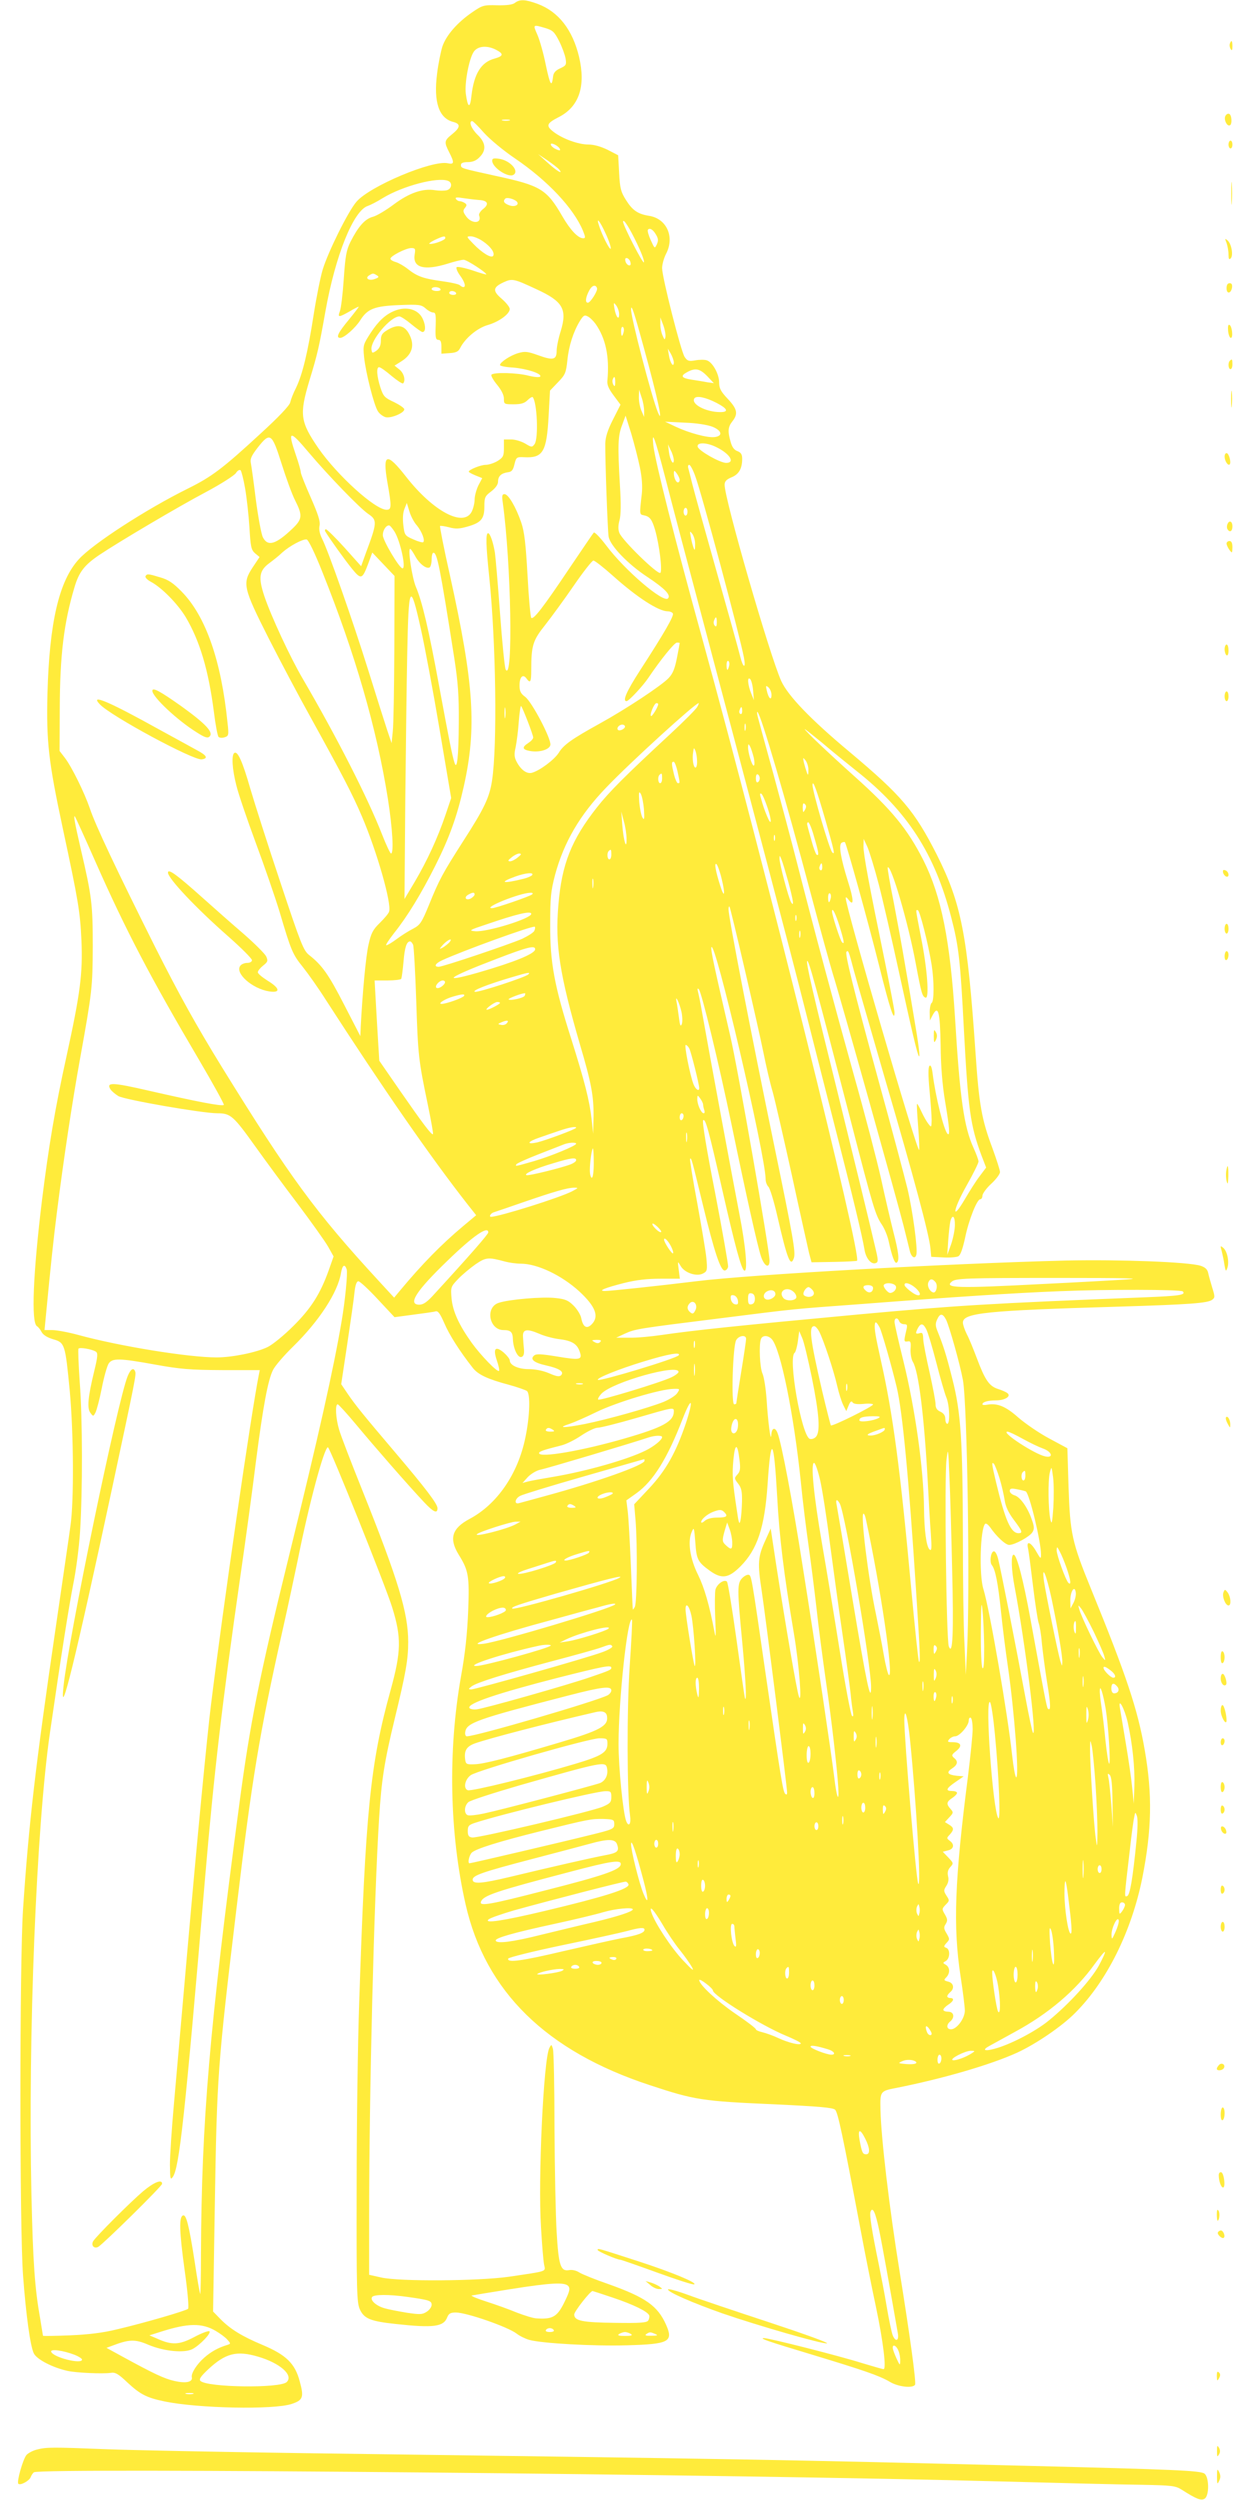 <?xml version="1.0" standalone="no"?>
<!DOCTYPE svg PUBLIC "-//W3C//DTD SVG 20010904//EN"
 "http://www.w3.org/TR/2001/REC-SVG-20010904/DTD/svg10.dtd">
<svg version="1.0" xmlns="http://www.w3.org/2000/svg"
 width="640pt" height="1280pt" viewBox="0 0 640 1280"
 preserveAspectRatio="xMidYMid meet">
<g transform="translate(0,1280) scale(0.1,-0.1)"
fill="#ffeb3b" stroke="none">
<path d="M2636 12785 c-12 -9 -41 -13 -91 -12 -69 2 -75 0 -129 -37 -75 -52
-131 -116 -151 -174 -8 -26 -21 -88 -27 -138 -19 -147 9 -231 85 -249 36 -10
34 -28 -8 -62 -41 -33 -42 -40 -15 -93 27 -53 26 -63 -7 -56 -79 18 -401 -118
-468 -197 -42 -48 -146 -258 -173 -348 -11 -36 -32 -140 -46 -230 -30 -193
-57 -305 -90 -374 -14 -27 -27 -61 -30 -75 -3 -16 -60 -76 -152 -160 -195
-180 -250 -221 -373 -282 -212 -105 -487 -283 -558 -362 -101 -111 -150 -323
-160 -686 -6 -248 5 -347 78 -689 81 -378 89 -428 96 -576 7 -171 -6 -270 -76
-591 -60 -272 -92 -466 -126 -739 -46 -378 -56 -626 -26 -645 7 -4 18 -18 24
-30 8 -15 29 -28 59 -37 60 -17 62 -25 85 -263 20 -216 22 -565 4 -690 -6 -47
-41 -283 -76 -525 -103 -703 -138 -1003 -167 -1440 -18 -269 -18 -1639 0
-1875 15 -203 37 -362 55 -399 15 -31 96 -73 173 -90 45 -10 182 -16 221 -10
23 4 39 -5 86 -50 65 -60 97 -77 188 -96 171 -36 562 -44 653 -13 57 19 63 34
41 114 -24 93 -70 137 -191 188 -105 44 -165 81 -216 133 l-37 38 9 555 c11
653 14 703 111 1510 79 663 117 892 234 1415 30 132 65 299 80 370 56 281 135
575 154 575 10 0 297 -715 329 -820 48 -154 46 -227 -8 -423 -105 -379 -129
-624 -161 -1602 -7 -198 -13 -623 -13 -945 -1 -532 1 -588 16 -623 22 -49 55
-62 186 -76 192 -21 244 -14 262 35 8 19 17 24 44 24 55 0 267 -74 311 -108
15 -12 44 -26 64 -32 63 -18 329 -33 501 -28 216 6 239 18 200 106 -43 96
-104 139 -291 206 -70 24 -139 52 -153 61 -15 10 -37 15 -52 12 -44 -8 -54 24
-64 195 -5 84 -10 324 -11 533 0 209 -4 391 -8 405 -7 24 -8 24 -18 5 -30 -55
-59 -674 -43 -920 5 -87 12 -173 16 -191 7 -36 21 -31 -181 -61 -155 -22 -558
-25 -652 -4 l-63 14 0 301 c0 623 25 1625 51 2036 12 194 26 287 80 510 57
234 69 304 69 393 0 150 -51 317 -235 777 -57 142 -111 282 -119 311 -17 57
-21 129 -7 129 4 0 48 -48 97 -107 89 -107 262 -306 346 -395 47 -50 68 -60
68 -30 0 22 -60 101 -217 286 -163 192 -202 240 -243 300 l-33 49 31 206 c17
113 34 232 37 264 4 38 11 57 20 57 7 0 52 -41 99 -92 l86 -92 97 13 c54 7
105 14 114 17 12 3 23 -13 44 -61 25 -59 79 -144 146 -229 27 -34 75 -57 184
-86 44 -12 86 -27 93 -32 18 -15 15 -128 -8 -238 -38 -187 -145 -342 -286
-417 -90 -48 -106 -100 -56 -182 51 -82 56 -109 49 -291 -5 -116 -15 -215 -37
-335 -67 -380 -59 -800 24 -1166 101 -445 413 -751 943 -925 230 -76 267 -82
636 -98 232 -11 302 -17 313 -28 14 -14 38 -126 129 -608 25 -135 62 -318 81
-407 36 -172 53 -313 38 -313 -6 0 -53 14 -107 30 -116 37 -483 130 -506 129
-25 -1 18 -16 244 -84 264 -80 347 -108 401 -140 43 -26 117 -34 129 -15 7 11
-27 258 -79 580 -53 327 -95 685 -98 828 -2 95 -2 96 82 112 236 47 481 118
617 180 96 44 230 135 298 204 162 162 289 418 344 693 48 244 52 424 12 653
-36 209 -95 384 -275 825 -98 240 -107 284 -115 520 l-6 200 -93 50 c-51 27
-122 76 -158 107 -65 58 -108 75 -159 66 -14 -3 -25 -2 -25 2 0 12 28 20 69
20 46 0 80 21 59 37 -7 6 -30 16 -50 22 -44 15 -65 46 -107 158 -17 45 -39
100 -51 122 -11 22 -20 49 -20 59 0 50 116 62 798 82 366 11 455 18 478 35 15
11 15 16 1 61 -8 27 -18 61 -21 76 -4 19 -15 29 -38 37 -62 20 -415 33 -693
27 -595 -15 -1608 -71 -1890 -106 -197 -24 -440 -50 -469 -50 -36 1 1 16 99
41 64 16 119 22 188 22 l98 0 -6 46 c-6 46 -6 46 10 19 20 -35 82 -56 115 -38
21 11 22 17 17 75 -3 35 -25 163 -47 285 -23 122 -39 224 -37 227 7 6 8 2 66
-237 58 -239 90 -335 111 -335 8 0 16 9 18 20 1 11 -29 182 -67 380 -42 213
-67 363 -61 369 12 12 28 -48 99 -360 64 -282 96 -400 111 -409 20 -13 9 121
-25 293 -31 160 -154 822 -191 1032 -8 47 -18 94 -21 105 -3 13 -2 17 5 10 14
-14 102 -377 167 -690 78 -377 133 -622 151 -677 17 -52 44 -66 44 -22 0 55
-163 989 -202 1154 -81 350 -99 433 -96 449 14 63 278 -1066 278 -1187 0 -13
6 -30 14 -38 8 -7 29 -76 46 -151 51 -221 68 -265 85 -213 9 29 -4 106 -100
570 -119 576 -235 1175 -235 1214 0 11 2 17 5 14 6 -6 145 -605 175 -753 12
-60 32 -148 46 -195 13 -47 57 -240 99 -430 41 -190 81 -367 87 -394 l13 -49
115 2 c63 1 116 4 118 6 25 25 -468 2007 -791 3180 -143 517 -243 915 -252
995 -9 85 8 39 61 -165 25 -99 120 -459 211 -800 252 -951 424 -1602 502
-1911 39 -155 109 -429 155 -610 91 -355 141 -564 152 -631 7 -46 35 -79 58
-70 13 5 13 14 0 69 -40 172 -115 478 -195 803 -125 502 -165 675 -156 675 9
0 36 -97 222 -815 116 -450 127 -486 160 -535 13 -19 29 -57 35 -85 17 -78 31
-116 41 -110 15 10 11 50 -17 158 -14 56 -43 179 -63 272 -21 94 -83 332 -139
530 -103 370 -202 738 -292 1090 -28 110 -83 315 -121 455 -39 140 -74 270
-79 289 -5 19 -5 30 -1 25 19 -20 139 -428 275 -940 47 -177 97 -357 110 -400
37 -116 333 -1173 362 -1289 14 -55 28 -113 32 -129 8 -34 28 -45 34 -19 7 31
-19 224 -46 338 -15 61 -80 306 -146 545 -132 482 -175 658 -166 667 9 9 11 6
38 -97 14 -52 87 -304 161 -560 145 -495 225 -793 231 -863 l4 -42 61 -3 c34
-2 69 1 78 6 11 6 22 39 34 93 18 90 61 199 78 199 6 0 11 8 11 18 0 10 20 38
45 61 25 23 45 50 45 60 0 10 -18 65 -39 123 -54 144 -68 218 -86 483 -42 612
-73 769 -199 1020 -114 224 -179 301 -446 525 -199 166 -315 287 -350 363 -59
131 -290 930 -290 1005 0 17 9 27 35 38 38 15 55 45 55 95 0 22 -6 32 -24 39
-17 6 -28 21 -35 47 -16 55 -14 77 9 106 30 38 25 63 -24 115 -36 38 -44 54
-44 84 0 43 -34 104 -63 113 -11 4 -37 4 -59 0 -34 -6 -41 -3 -55 18 -19 30
-115 407 -115 454 0 19 9 52 21 75 44 86 2 179 -88 193 -57 9 -85 28 -118 81
-26 41 -31 59 -35 138 l-5 91 -54 28 c-35 17 -70 27 -98 27 -52 0 -132 29
-179 65 -40 31 -36 43 26 75 105 53 140 158 105 308 -33 139 -105 232 -212
272 -63 23 -91 25 -117 5z m154 -128 c40 -12 48 -19 73 -68 15 -30 30 -71 33
-90 5 -31 2 -35 -28 -49 -23 -10 -34 -23 -36 -40 -7 -60 -15 -48 -37 55 -12
61 -32 131 -44 158 -23 52 -23 52 39 34z m-250 -112 c40 -21 38 -32 -8 -45
-68 -18 -105 -77 -118 -189 -7 -69 -19 -65 -29 9 -7 54 16 177 40 214 20 31
69 35 115 11z m68 -362 c-10 -2 -26 -2 -35 0 -10 3 -2 5 17 5 19 0 27 -2 18
-5z m-130 -63 c31 -34 98 -90 160 -132 166 -113 299 -254 347 -370 13 -32 13
-38 1 -38 -26 0 -66 42 -107 113 -80 138 -111 157 -339 206 -181 40 -180 39
-180 57 0 9 11 14 35 14 25 0 44 8 60 25 36 35 33 74 -10 115 -32 31 -47 70
-27 70 4 0 31 -27 60 -60z m387 -80 c8 -13 -1 -13 -26 0 -10 6 -19 15 -19 21
0 11 35 -5 45 -21z m-3 -107 c25 -30 -11 -9 -57 33 l-50 45 48 -32 c26 -18 53
-39 59 -46z m-568 -59 c24 -9 19 -41 -6 -48 -13 -3 -40 -3 -60 0 -63 11 -133
-14 -211 -72 -40 -30 -88 -59 -108 -64 -41 -11 -75 -50 -115 -129 -21 -43 -26
-73 -34 -190 -5 -76 -14 -150 -20 -165 -12 -32 -6 -32 49 -1 23 14 45 25 48
25 2 0 -21 -30 -51 -67 -55 -66 -68 -93 -44 -93 20 0 78 51 103 91 37 58 72
72 200 77 101 4 112 2 134 -17 13 -12 30 -21 38 -21 14 0 16 -9 13 -87 -1 -42
2 -53 14 -53 12 0 16 -10 16 -36 l0 -35 42 3 c33 2 45 8 54 26 25 50 88 103
142 118 58 17 112 57 112 82 0 9 -18 32 -41 52 -48 41 -46 59 10 85 44 20 52
18 168 -36 135 -62 158 -102 124 -214 -12 -37 -21 -83 -21 -101 0 -46 -17 -51
-94 -23 -56 20 -68 21 -103 11 -41 -12 -93 -47 -93 -61 0 -5 30 -11 68 -13 70
-6 147 -31 138 -46 -3 -5 -29 -3 -58 4 -59 16 -184 19 -192 5 -3 -5 10 -28 29
-51 22 -27 35 -52 35 -71 0 -28 1 -29 50 -29 37 0 55 5 71 21 11 11 23 18 26
16 23 -24 31 -212 10 -241 -13 -17 -15 -17 -48 3 -19 11 -51 21 -71 21 l-38 0
0 -45 c0 -40 -4 -47 -32 -65 -18 -11 -46 -20 -61 -20 -26 0 -87 -25 -87 -35 0
-3 15 -11 34 -19 l35 -14 -20 -38 c-10 -21 -19 -53 -19 -72 0 -18 -7 -46 -15
-62 -42 -81 -197 2 -335 178 -100 128 -122 122 -97 -25 23 -129 22 -143 -4
-143 -58 0 -251 175 -348 314 -94 137 -99 173 -47 347 42 137 50 174 82 354
51 287 144 518 218 541 12 4 46 21 76 40 102 62 280 109 334 88z m158 -98 c44
-2 54 -20 23 -45 -15 -11 -25 -27 -22 -34 17 -44 -41 -45 -69 -1 -14 20 -14
27 -3 40 10 13 10 17 -2 25 -8 5 -19 9 -26 9 -6 0 -15 5 -19 12 -5 8 6 9 42 3
27 -4 61 -8 76 -9z m193 -7 c17 -17 -9 -31 -38 -20 -27 10 -33 21 -20 34 8 8
43 -1 58 -14z m456 -165 c17 -36 28 -71 26 -77 -4 -11 -46 71 -61 121 -15 45
6 20 35 -44z m161 -52 c22 -46 38 -88 35 -95 -4 -12 -107 189 -107 208 1 19
33 -31 72 -113z m97 46 c12 -20 12 -31 4 -49 -11 -23 -11 -23 -31 21 -11 24
-18 48 -15 53 8 13 27 2 42 -25z m-1079 -17 c0 -10 -55 -31 -79 -30 -9 0 2 9
24 20 45 21 55 23 55 10z m192 -16 c40 -27 63 -59 53 -75 -9 -14 -57 15 -102
62 -36 37 -36 38 -12 38 13 0 41 -11 61 -25z m-349 -68 c-11 -68 49 -84 169
-47 34 11 71 20 82 20 16 0 116 -65 116 -75 0 -2 -32 7 -72 21 -40 13 -76 20
-80 16 -4 -4 3 -23 17 -42 25 -34 32 -60 17 -60 -4 0 -12 4 -18 10 -5 5 -45
14 -89 20 -95 13 -128 24 -176 62 -20 16 -48 32 -62 36 -15 4 -27 11 -28 17
-2 13 79 55 107 55 20 0 22 -4 17 -33z m1105 -41 c3 -12 -1 -17 -10 -14 -7 3
-15 13 -16 22 -3 12 1 17 10 14 7 -3 15 -13 16 -22z m-1298 -66 c12 -7 10 -11
-10 -18 -30 -12 -54 3 -30 18 19 12 21 12 40 0z m1127 -66 c4 -13 -34 -74 -47
-74 -15 0 -12 27 6 61 14 28 34 35 41 13z m-802 -4 c4 -6 -5 -10 -19 -10 -14
0 -26 5 -26 10 0 6 9 10 19 10 11 0 23 -4 26 -10z m80 -20 c3 -5 -3 -10 -14
-10 -12 0 -21 5 -21 10 0 6 6 10 14 10 8 0 18 -4 21 -10z m835 -109 c0 -34
-16 -15 -24 29 -5 32 -5 34 9 16 8 -11 15 -31 15 -45z m125 -166 c72 -261 104
-410 73 -335 -31 76 -139 488 -137 527 1 29 16 -16 64 -192z m-246 117 c52
-74 72 -167 61 -289 -3 -23 6 -43 32 -78 l35 -47 -39 -77 c-27 -53 -38 -89
-39 -121 -1 -87 12 -445 17 -477 7 -46 99 -142 200 -208 87 -58 121 -92 104
-109 -24 -24 -220 143 -316 271 -31 41 -60 71 -64 66 -4 -4 -60 -87 -125 -183
-134 -200 -184 -265 -195 -253 -4 4 -13 102 -19 217 -9 160 -16 223 -32 270
-27 79 -66 146 -86 146 -12 0 -14 -8 -9 -42 43 -311 54 -926 15 -856 -5 9 -18
139 -29 290 -11 150 -23 289 -26 308 -9 55 -25 100 -35 100 -13 0 -11 -63 6
-225 34 -330 42 -862 14 -1043 -13 -85 -40 -142 -147 -308 -106 -166 -123
-197 -176 -328 -37 -90 -45 -102 -81 -121 -22 -11 -60 -35 -84 -53 -24 -18
-48 -32 -53 -32 -6 0 13 28 40 63 68 85 138 200 210 343 73 145 112 254 146
405 68 303 53 525 -70 1082 -31 137 -53 251 -51 254 3 2 24 -1 47 -7 33 -9 52
-8 94 4 70 20 86 40 86 103 0 46 3 53 35 77 22 17 35 35 35 50 0 28 16 43 50
48 20 2 27 11 34 41 9 36 11 38 50 36 96 -5 115 27 125 212 l7 129 41 43 c37
38 41 48 48 112 7 74 31 148 65 203 17 27 23 31 39 22 11 -5 29 -23 40 -38z
m358 -67 c-3 -17 -5 -16 -15 8 -7 16 -12 43 -11 60 l0 32 15 -40 c8 -22 13
-49 11 -60z m-214 25 c-7 -28 -13 -25 -13 6 0 14 4 23 9 20 5 -3 7 -15 4 -26z
m257 -154 c0 -32 -19 -5 -25 34 l-6 35 15 -25 c8 -14 15 -34 16 -44z m171 -72
l34 -36 -35 5 c-19 4 -54 9 -78 13 -53 8 -60 19 -25 38 43 24 66 19 104 -20z
m-471 -31 c0 -21 -3 -24 -9 -14 -5 8 -7 20 -4 28 8 21 13 15 13 -14z m148
-148 l0 -30 -13 30 c-8 17 -14 48 -14 70 l1 40 13 -40 c8 -22 13 -53 13 -70z
m371 42 c56 -29 64 -47 19 -47 -74 0 -151 41 -133 70 10 16 58 6 114 -23z
m-393 -329 c11 -53 14 -100 10 -137 -12 -104 -12 -105 9 -109 32 -6 43 -21 59
-75 22 -77 38 -209 27 -220 -12 -12 -196 167 -210 205 -7 18 -6 39 1 65 7 25
8 84 2 178 -12 208 -10 254 11 308 l18 49 29 -92 c15 -51 35 -128 44 -172z
m372 207 c49 -20 54 -48 10 -53 -37 -4 -130 21 -198 53 l-55 26 100 -5 c62 -2
116 -11 143 -21z m-2067 -132 c99 -117 261 -285 304 -314 47 -32 47 -43 -12
-201 l-24 -67 -85 95 c-47 52 -90 94 -95 94 -6 0 -7 -6 -3 -12 18 -31 101
-147 137 -191 46 -56 52 -54 83 29 l20 55 57 -60 57 -60 -1 -368 c-1 -202 -4
-395 -8 -428 l-6 -60 -22 65 c-12 36 -56 175 -98 310 -80 256 -204 609 -236
672 -12 24 -17 47 -13 66 5 22 -7 58 -45 145 -28 63 -51 121 -51 129 0 8 -11
48 -25 88 -44 129 -33 131 66 13z m-140 -55 c23 -73 54 -159 70 -190 39 -77
37 -96 -13 -144 -86 -82 -127 -94 -152 -45 -8 15 -24 102 -36 192 -11 90 -23
176 -26 190 -4 20 5 38 36 78 63 80 72 74 121 -81z m2228 82 c69 -34 96 -80
49 -80 -32 0 -142 63 -146 83 -5 24 48 22 97 -3z m-219 -64 c0 -35 -20 -2 -25
40 l-5 39 14 -30 c9 -16 15 -39 16 -49z m109 -82 c32 -83 230 -823 250 -931
11 -58 -4 -55 -19 5 -6 26 -60 220 -120 432 -60 212 -116 414 -125 450 -9 36
-18 73 -21 83 -3 9 -1 17 5 17 5 0 19 -25 30 -56z m-2304 -65 c8 -46 18 -135
22 -198 6 -102 9 -116 29 -134 l23 -19 -36 -54 c-53 -81 -48 -104 83 -363 60
-118 157 -301 215 -405 160 -290 213 -391 262 -506 76 -177 154 -449 139 -488
-3 -10 -25 -35 -48 -58 -35 -34 -44 -52 -57 -110 -14 -59 -31 -248 -40 -419
l-2 -50 -83 161 c-80 156 -113 202 -179 254 -29 23 -42 55 -147 371 -64 191
-133 408 -155 483 -39 136 -64 192 -81 181 -16 -10 -11 -84 10 -166 10 -42 55
-174 99 -293 44 -118 99 -278 122 -353 60 -203 67 -219 121 -286 27 -34 80
-109 116 -166 293 -454 536 -805 728 -1050 l42 -53 -67 -56 c-111 -93 -211
-195 -324 -331 l-29 -35 -80 87 c-324 352 -453 529 -801 1092 -133 216 -220
373 -342 615 -198 396 -307 626 -335 711 -27 79 -92 212 -128 259 l-27 35 1
220 c1 271 21 436 75 617 23 79 51 115 128 167 100 67 404 247 546 322 75 40
144 84 153 97 8 13 19 19 24 14 4 -4 15 -46 23 -93z m2225 44 c0 -7 -4 -13 -9
-13 -10 0 -21 25 -21 48 1 15 3 14 15 -2 8 -11 15 -26 15 -33z m-1345 -234
c25 -31 42 -75 32 -85 -3 -3 -26 3 -50 14 -44 19 -46 22 -52 74 -4 33 -2 64 6
83 l12 30 13 -43 c7 -24 24 -57 39 -73z m1385 71 c0 -11 -4 -20 -10 -20 -5 0
-10 9 -10 20 0 11 5 20 10 20 6 0 10 -9 10 -20z m-1500 -102 c30 -49 60 -188
41 -188 -16 0 -101 143 -101 170 0 25 16 50 32 50 5 0 17 -15 28 -32z m1539
-67 c0 -28 -2 -32 -8 -16 -4 11 -11 36 -14 55 -6 32 -6 34 8 16 8 -11 15 -36
14 -55z m-1908 -141 c167 -417 278 -800 335 -1160 24 -154 31 -280 16 -280 -4
0 -25 44 -46 98 -73 187 -231 497 -406 797 -64 109 -163 322 -197 424 -31 94
-26 129 25 167 20 15 51 39 67 55 38 34 105 70 125 67 9 -2 41 -67 81 -168z
m474 84 c21 -40 58 -69 75 -59 5 3 10 22 10 41 0 19 4 34 9 34 19 0 33 -69
107 -540 19 -124 24 -190 23 -330 -1 -176 -9 -247 -22 -205 -12 37 -28 119
-78 389 -54 295 -88 438 -120 512 -19 46 -42 194 -29 194 3 0 14 -16 25 -36z
m1013 -102 c124 -111 234 -182 281 -182 11 0 23 -5 26 -11 7 -11 -42 -97 -169
-293 -69 -107 -90 -156 -68 -156 11 0 84 78 112 120 62 92 133 180 146 180 8
0 14 -1 14 -2 0 -2 -6 -36 -14 -76 -11 -56 -21 -81 -43 -104 -36 -38 -217
-158 -353 -233 -143 -79 -185 -109 -209 -149 -23 -36 -99 -93 -139 -103 -26
-6 -56 16 -78 59 -11 21 -12 38 -4 72 5 25 13 83 16 130 4 48 9 84 12 81 8 -8
62 -148 62 -161 0 -7 -11 -19 -25 -28 -34 -22 -31 -34 8 -41 48 -9 101 7 105
31 5 31 -95 221 -129 246 -23 17 -29 29 -29 59 0 43 17 60 35 36 20 -28 25
-20 25 41 0 128 8 153 72 233 32 41 98 131 146 201 48 70 93 127 100 128 7 0
52 -35 100 -78z m-983 -273 c19 -85 62 -314 95 -510 l60 -355 -29 -86 c-40
-118 -94 -235 -157 -342 l-53 -89 4 499 c3 274 7 614 10 754 7 361 15 376 70
129z m1515 34 c0 -19 -3 -24 -10 -17 -6 6 -8 18 -4 27 9 24 14 21 14 -10z m63
-223 c-7 -28 -13 -25 -13 6 0 14 4 23 9 20 5 -3 7 -15 4 -26z m123 -127 l4
-48 -14 35 c-18 44 -21 89 -5 73 6 -6 13 -33 15 -60z m94 -21 c0 -32 -15 -18
-24 22 -6 26 -5 28 8 17 9 -8 16 -25 16 -39z m-580 -47 c0 -14 -32 -66 -37
-61 -8 7 17 66 28 66 5 0 9 -2 9 -5z m200 -14 c-5 -11 -67 -73 -137 -138 -232
-215 -314 -297 -376 -376 -131 -166 -181 -291 -198 -500 -18 -205 7 -359 111
-717 57 -192 70 -262 69 -365 l-2 -90 -8 75 c-11 97 -36 194 -104 410 -87 273
-109 393 -108 585 0 140 3 172 25 256 45 166 126 306 262 447 122 128 456 432
473 432 2 0 -1 -9 -7 -19z m-983 -53 c-2 -13 -4 -3 -4 22 0 25 2 35 4 23 2
-13 2 -33 0 -45z m1213 31 c0 -11 -4 -18 -10 -14 -5 3 -7 12 -3 20 7 21 13 19
13 -6z m17 -96 c-3 -10 -5 -4 -5 12 0 17 2 24 5 18 2 -7 2 -21 0 -30z m-617
17 c0 -12 -28 -25 -36 -17 -9 9 6 27 22 27 8 0 14 -5 14 -10z m1185 -227 c260
-205 401 -424 485 -749 39 -149 47 -224 65 -573 22 -414 33 -492 89 -644 l25
-65 -33 -44 c-18 -23 -52 -77 -76 -118 -70 -119 -62 -56 9 70 34 60 61 115 61
123 0 8 -12 40 -26 71 -48 106 -69 248 -94 661 -25 399 -70 627 -162 810 -81
160 -163 260 -353 430 -136 122 -255 235 -255 242 0 2 39 -29 88 -69 48 -41
128 -106 177 -145z m-526 69 c5 -23 5 -42 0 -42 -9 0 -29 65 -29 95 1 17 2 18
10 4 5 -9 13 -34 19 -57z m-290 -19 c1 -18 -3 -33 -8 -33 -11 0 -18 45 -12 80
3 23 4 24 12 5 4 -11 8 -35 8 -52z m570 -47 c0 -26 -2 -28 -8 -11 -4 11 -11
34 -15 50 -6 28 -5 29 9 11 8 -11 15 -34 14 -50z m-670 -6 c13 -61 13 -60 2
-60 -5 0 -14 20 -20 44 -13 54 -14 66 -2 66 5 0 14 -23 20 -50z m-79 -35 c0
-14 -4 -25 -10 -25 -11 0 -14 33 -3 43 11 11 13 8 13 -18z m500 0 c0 -8 -4
-17 -10 -20 -6 -4 -10 5 -10 20 0 15 4 24 10 20 6 -3 10 -12 10 -20z m335
-210 c46 -161 52 -186 36 -169 -15 16 -101 312 -101 345 1 31 22 -27 65 -176z
m-928 52 c3 -50 2 -58 -7 -44 -7 11 -14 47 -17 80 -3 50 -2 58 7 44 7 -11 14
-47 17 -80z m633 7 c23 -69 21 -100 -3 -42 -13 32 -19 47 -34 102 -3 11 -1 16
5 12 6 -3 20 -36 32 -72z m191 -11 c-9 -16 -10 -14 -11 12 0 21 3 26 11 18 8
-8 8 -16 0 -30z m-913 -148 c1 -64 -16 -9 -22 73 l-5 67 13 -50 c8 -27 14 -68
14 -90z m-2718 -120 c154 -348 280 -589 527 -1008 74 -126 132 -231 129 -234
-8 -9 -140 17 -381 72 -191 44 -223 45 -199 7 6 -9 24 -24 40 -34 34 -19 430
-88 507 -88 68 0 82 -13 195 -171 50 -70 147 -202 217 -294 69 -92 139 -190
155 -218 l28 -50 -25 -71 c-43 -120 -90 -195 -182 -286 -47 -47 -106 -95 -131
-107 -58 -28 -182 -53 -261 -53 -143 0 -496 57 -708 115 -51 14 -111 25 -133
25 l-40 0 6 63 c26 272 40 403 57 537 34 271 79 569 119 790 62 344 64 364 65
575 0 215 -5 256 -61 496 -32 139 -39 178 -30 168 2 -2 50 -107 106 -234z
m3678 131 c24 -81 27 -100 13 -92 -4 3 -16 34 -25 68 -10 35 -20 71 -22 81 -3
9 -1 17 4 17 5 0 19 -33 30 -74z m-201 -18 c-3 -7 -5 -2 -5 12 0 14 2 19 5 13
2 -7 2 -19 0 -25z m533 -229 c22 -85 66 -278 99 -429 69 -317 98 -440 106
-448 7 -7 -2 64 -26 203 -10 61 -30 180 -45 265 -14 85 -41 231 -59 325 -19
93 -32 171 -30 174 17 17 106 -287 144 -494 29 -154 33 -167 50 -173 20 -7 9
147 -24 312 -29 151 -27 136 -16 136 10 0 54 -174 71 -280 13 -83 13 -187 0
-195 -5 -3 -10 -25 -10 -48 l1 -42 15 29 c28 51 37 16 40 -156 1 -108 9 -205
23 -288 23 -137 26 -179 12 -165 -19 21 -61 189 -76 309 -4 32 -10 45 -16 39
-7 -7 -7 -49 0 -124 6 -63 11 -132 11 -154 -1 -38 -1 -39 -16 -20 -9 11 -25
39 -36 63 -11 24 -21 42 -23 40 -2 -2 1 -54 6 -117 5 -63 7 -116 5 -119 -11
-10 -376 1244 -376 1290 0 7 6 3 14 -8 29 -39 28 -2 -3 95 -37 119 -48 185
-32 196 7 4 14 5 17 3 8 -9 117 -401 175 -632 55 -221 79 -293 79 -240 0 11
-23 130 -50 264 -81 393 -110 549 -109 588 l1 37 19 -41 c10 -23 37 -110 59
-195z m-1370 156 c0 -14 -4 -25 -10 -25 -11 0 -14 33 -3 43 11 11 13 8 13 -18z
m-479 -15 c-13 -11 -31 -20 -40 -20 -12 1 -11 5 8 20 13 11 31 20 40 20 12 -1
11 -5 -8 -20z m1385 -125 c26 -97 31 -132 14 -104 -13 23 -60 199 -59 224 0
17 2 16 10 -5 6 -14 21 -65 35 -115z m-341 15 c20 -82 14 -104 -8 -33 -23 72
-31 117 -19 109 5 -3 18 -38 27 -76z m515 59 c0 -11 -4 -18 -10 -14 -5 3 -7
12 -3 20 7 21 13 19 13 -6z m-1485 -39 c-3 -5 -23 -14 -43 -19 -108 -27 -132
-21 -44 11 53 19 96 23 87 8z m312 -62 c-2 -13 -4 -5 -4 17 -1 22 1 32 4 23 2
-10 2 -28 0 -40z m-607 -38 c0 -5 -9 -14 -19 -20 -25 -13 -38 5 -14 19 23 13
33 14 33 1z m295 1 c-10 -10 -188 -71 -206 -71 -51 0 141 78 196 79 12 1 15
-3 10 -8z m1528 -21 c-7 -28 -13 -25 -13 6 0 14 4 23 9 20 5 -3 7 -15 4 -26z
m46 -144 c23 -75 26 -95 12 -80 -9 9 -51 138 -51 157 0 26 19 -12 39 -77z
m-1579 65 c0 -24 -226 -94 -287 -89 -35 3 -31 6 57 35 157 54 230 71 230 54z
m1357 -33 c-3 -7 -5 -2 -5 12 0 14 2 19 5 13 2 -7 2 -19 0 -25z m-1341 -53
c-3 -9 -32 -27 -63 -42 -70 -30 -405 -143 -427 -143 -26 0 -18 17 17 33 98 46
467 180 475 172 3 -2 2 -11 -2 -20z m1361 -32 c-3 -10 -5 -4 -5 12 0 17 2 24
5 18 2 -7 2 -21 0 -30z m-1797 -29 c-8 -8 -23 -20 -34 -26 -19 -10 -18 -8 3
16 26 27 53 37 31 10z m-185 -11 c4 -10 11 -137 16 -283 9 -285 12 -308 59
-534 17 -82 29 -150 27 -153 -7 -6 -52 54 -170 224 l-105 152 -6 98 c-3 54 -9
146 -12 206 l-6 107 65 0 c36 0 68 4 71 8 3 5 8 44 12 88 6 74 16 104 34 104
4 0 11 -8 15 -17z m625 -23 c0 -23 -106 -66 -293 -120 -197 -56 -155 -25 94
70 161 62 199 71 199 50z m-35 -129 c-16 -15 -254 -93 -273 -89 -20 5 65 38
183 73 90 27 103 29 90 16z m-427 -43 c-6 -16 -36 -34 -44 -25 -9 9 15 37 33
37 8 0 13 -5 11 -12z m408 -67 c-7 -11 -74 -26 -82 -18 -5 5 78 36 85 31 1 -1
0 -7 -3 -13z m-310 0 c-7 -11 -92 -41 -115 -41 -23 0 17 26 60 38 45 13 61 14
55 3z m1113 -81 c5 -23 6 -52 2 -63 -6 -16 -10 -8 -15 34 -4 29 -9 65 -12 79
-9 44 14 -2 25 -50z m-929 45 c0 -6 -56 -35 -67 -35 -14 1 39 40 53 40 8 0 14
-2 14 -5z m33 -106 c-6 -6 -19 -9 -29 -6 -17 3 -16 5 6 14 28 12 39 8 23 -8z
m936 -127 c9 -16 51 -184 51 -203 0 -19 -18 -8 -29 19 -18 46 -49 202 -40 202
4 0 13 -8 18 -18z m71 -288 c0 -7 3 -19 6 -28 3 -9 2 -16 -3 -16 -13 0 -33 45
-33 73 1 21 1 22 15 3 8 -11 15 -25 15 -32z m-100 -58 c0 -8 -4 -18 -10 -21
-5 -3 -10 3 -10 14 0 12 5 21 10 21 6 0 10 -6 10 -14z m-550 -60 c0 -7 -154
-64 -199 -75 -59 -13 -51 4 12 25 28 10 75 26 102 35 49 17 85 23 85 15z m567
-68 c-2 -13 -4 -5 -4 17 -1 22 1 32 4 23 2 -10 2 -28 0 -40z m-567 -14 c0 -10
-130 -64 -216 -89 -98 -28 -97 -28 -90 -16 3 5 54 28 113 51 60 23 117 46 128
50 23 10 65 13 65 4z m90 -99 c0 -43 -4 -75 -10 -75 -5 0 -10 17 -10 38 0 41
10 112 16 112 2 0 4 -34 4 -75z m-90 15 c0 -6 -12 -15 -27 -21 -46 -18 -216
-60 -227 -56 -18 6 47 35 136 61 92 28 118 31 118 16z m-20 -159 c-60 -32
-375 -131 -416 -131 -12 0 -2 18 14 23 9 3 78 26 152 52 157 54 225 74 260 74
23 0 22 -1 -10 -18z m1959 -173 c0 -24 -9 -68 -19 -98 l-20 -55 5 75 c3 41 8
85 11 98 10 37 24 25 23 -20z m-1504 -36 c-7 -7 -45 29 -45 41 0 6 11 0 25
-13 14 -13 23 -26 20 -28z m-885 -2 c0 -9 -94 -117 -273 -312 -39 -44 -59 -58
-80 -58 -62 0 -16 71 145 226 131 127 208 180 208 144z m936 -72 c8 -16 13
-32 10 -35 -5 -6 -46 56 -46 70 0 15 20 -4 36 -35z m-851 -77 c22 -6 58 -11
81 -11 85 0 209 -59 300 -142 84 -78 103 -129 63 -169 -25 -25 -44 -14 -53 32
-3 17 -21 46 -39 64 -27 27 -43 34 -92 39 -66 8 -242 -7 -293 -25 -69 -24 -47
-139 26 -139 37 0 47 -10 48 -47 2 -47 24 -95 43 -91 11 3 15 13 14 36 -2 17
-4 47 -5 64 -4 42 17 47 81 20 26 -12 71 -24 101 -28 68 -8 94 -24 108 -64 15
-43 3 -45 -118 -25 -80 13 -104 14 -115 5 -23 -19 -2 -37 61 -51 67 -15 94
-32 77 -50 -9 -9 -23 -7 -62 10 -30 13 -71 21 -103 21 -55 0 -98 20 -98 45 0
7 -14 25 -31 40 -43 36 -56 21 -35 -41 9 -26 14 -50 11 -53 -9 -8 -93 79 -140
144 -65 91 -97 161 -103 227 -5 58 -4 60 34 100 21 22 62 56 89 75 53 36 65
37 150 14z m-810 -40 c6 -19 -8 -161 -26 -266 -41 -242 -117 -582 -269 -1200
-153 -622 -200 -860 -254 -1267 -154 -1153 -194 -1632 -197 -2302 0 -121 -2
-216 -4 -211 -3 6 -16 82 -29 170 -29 186 -43 238 -59 232 -21 -7 -19 -81 8
-278 15 -105 23 -195 18 -200 -10 -10 -226 -73 -363 -105 -72 -18 -148 -27
-242 -31 -76 -3 -138 -4 -138 -2 0 2 -7 41 -14 86 -28 157 -37 286 -45 636
-18 812 25 1885 95 2367 57 395 98 652 119 759 14 68 30 189 35 270 13 205 13
576 -2 768 -6 89 -9 165 -6 168 7 8 69 -3 88 -15 12 -7 11 -24 -8 -102 -32
-132 -37 -189 -19 -212 14 -19 15 -19 26 2 6 12 21 68 32 124 11 57 27 113 35
126 19 29 53 29 240 -5 127 -23 177 -27 342 -28 l192 0 -5 -25 c-39 -195 -183
-1189 -245 -1690 -19 -152 -71 -691 -120 -1250 -28 -316 -59 -676 -70 -798
-11 -123 -20 -260 -20 -305 1 -72 2 -80 14 -64 34 44 63 314 166 1532 46 539
87 891 180 1540 28 193 64 458 80 589 37 287 62 421 88 472 11 22 57 75 102
119 135 132 230 279 246 378 7 40 19 48 29 18z m3995 -52 c-69 -4 -262 -15
-430 -23 -440 -23 -507 -21 -467 12 20 17 65 19 552 19 330 0 433 -2 345 -8z
m-980 -14 c13 -16 4 -58 -13 -52 -18 6 -31 33 -24 51 8 20 21 21 37 1z m-203
-21 c5 -14 -11 -33 -29 -34 -13 0 -38 32 -33 41 10 15 55 10 62 -7z m99 -7
c39 -34 27 -54 -15 -25 -19 13 -36 29 -39 36 -6 20 25 14 54 -11z m-216 -1 c0
-22 -19 -30 -35 -16 -22 18 -18 30 10 30 15 0 25 -6 25 -14z m-310 -11 c15
-18 5 -35 -20 -35 -10 0 -22 5 -25 10 -7 11 12 40 25 40 4 0 13 -7 20 -15z
m-190 -21 c0 -16 -30 -33 -47 -27 -18 7 -16 30 4 41 21 12 43 5 43 -14z m95
10 c9 -9 14 -21 12 -28 -6 -17 -52 -19 -66 -2 -30 36 20 64 54 30z m1991 4
c17 -18 -16 -23 -189 -30 -811 -32 -970 -42 -1472 -88 -635 -59 -841 -81
-1007 -105 -54 -8 -128 -15 -165 -14 l-68 0 45 21 c53 24 68 26 485 78 406 51
355 46 735 74 466 36 776 56 1005 65 238 10 620 9 631 -1z m-2191 -38 c0 -16
-6 -26 -17 -28 -14 -3 -18 3 -18 28 0 25 4 31 18 28 11 -2 17 -12 17 -28z
m-87 -8 c3 -19 -1 -23 -15 -20 -10 2 -19 14 -21 26 -3 19 1 23 15 20 10 -2 19
-14 21 -26z m-218 -51 c-9 -18 -14 -20 -26 -10 -17 14 -18 31 -2 47 20 20 43
-10 28 -37z m1284 -48 c17 -35 71 -227 86 -308 23 -125 37 -1092 21 -1395 l-6
-115 -7 160 c-5 88 -8 331 -8 540 -1 504 -10 642 -54 815 -32 127 -46 170 -77
247 -10 25 -10 37 -1 57 15 33 28 33 46 -1z m-240 -8 c3 -8 14 -15 25 -15 17
0 18 -4 10 -37 -12 -52 -11 -54 9 -51 14 3 17 -4 14 -40 -1 -24 4 -52 12 -65
29 -47 58 -278 76 -612 5 -99 12 -220 16 -270 5 -74 4 -88 -7 -78 -16 15 -27
99 -28 209 -2 204 -45 508 -105 753 -25 101 -46 192 -46 203 0 22 16 24 24 3z
m-100 -32 c12 -25 62 -200 87 -305 30 -125 62 -467 99 -1038 21 -322 23 -377
15 -368 -3 3 -21 173 -40 379 -55 601 -93 890 -155 1164 -28 127 -33 157 -31
183 2 19 9 14 25 -15z m239 -10 c8 -16 31 -92 51 -170 20 -78 43 -158 51 -177
17 -40 20 -136 5 -136 -5 0 -10 11 -10 25 0 17 -8 29 -25 37 -18 8 -25 19 -25
39 0 15 -14 87 -30 160 -17 74 -32 151 -33 171 -1 32 -4 37 -19 32 -21 -6 -22
-1 -8 27 15 26 27 24 43 -8z m-549 -10 c24 -47 75 -202 92 -277 9 -39 23 -84
32 -101 l15 -30 12 29 c8 20 15 25 20 16 5 -8 24 -11 56 -8 27 3 49 1 49 -3 0
-10 -209 -114 -216 -107 -2 3 -22 81 -44 174 -63 272 -70 334 -41 334 6 0 17
-12 25 -27z m-38 -233 c39 -192 45 -283 21 -307 -8 -9 -22 -13 -31 -10 -42 16
-113 419 -77 441 4 3 12 29 16 58 l7 53 15 -35 c9 -19 30 -109 49 -200z m-336
195 c0 -8 -11 -84 -25 -169 -14 -85 -25 -157 -25 -160 0 -4 -5 -6 -11 -6 -16
0 -7 297 10 328 13 24 51 30 51 7z m132 -2 c45 -52 112 -381 148 -728 10 -104
29 -253 40 -330 11 -77 29 -219 40 -315 10 -96 33 -267 49 -380 29 -198 57
-444 63 -542 5 -86 -9 -50 -21 55 -15 121 -91 636 -162 1082 -51 328 -108 628
-128 678 -13 33 -30 27 -32 -11 -3 -41 -17 71 -24 183 -4 55 -13 114 -21 132
-14 31 -19 148 -8 177 8 21 37 20 56 -1z m-879 -14 c-8 -8 -16 -8 -30 0 -16 9
-14 10 12 11 21 0 26 -3 18 -11z m484 -26 c-3 -10 -5 -4 -5 12 0 17 2 24 5 18
2 -7 2 -21 0 -30z m-82 -42 c-9 -16 -404 -135 -414 -126 -8 9 106 55 234 94
127 39 192 50 180 32z m82 -98 c-2 -16 -4 -5 -4 22 0 28 2 40 4 28 2 -13 2
-35 0 -50z m-83 12 c-1 -5 -17 -18 -37 -27 -53 -26 -367 -121 -374 -114 -4 3
4 17 16 30 56 60 400 156 395 111z m-491 -62 c-7 -2 -21 -2 -30 0 -10 3 -4 5
12 5 17 0 24 -2 18 -5z m1354 -30 c-3 -10 -5 -4 -5 12 0 17 2 24 5 18 2 -7 2
-21 0 -30z m-869 -15 c-8 -13 -40 -33 -71 -46 -82 -32 -281 -88 -403 -113
-108 -21 -146 -21 -77 1 21 7 83 34 138 61 101 49 325 117 394 118 32 1 33 0
19 -21z m43 -157 c-50 -148 -102 -240 -187 -331 l-77 -82 7 -82 c10 -124 8
-425 -4 -444 -5 -9 -10 -15 -10 -12 -1 3 -5 104 -10 225 -5 121 -12 245 -16
277 l-7 56 52 37 c86 62 158 178 236 380 47 121 58 103 16 -24z m-61 63 c0
-52 -55 -82 -252 -139 -217 -63 -438 -101 -438 -75 0 9 25 17 116 40 23 6 68
28 100 50 33 22 70 40 84 40 14 0 102 22 195 49 193 56 195 57 195 35z m1049
-34 c-26 -15 -99 -24 -99 -12 0 15 19 20 70 21 32 0 41 -2 29 -9z m-721 -46
c-3 -30 -25 -44 -33 -22 -3 8 -1 27 5 43 13 35 33 21 28 -21z m-948 -14 c12
-8 9 -10 -13 -10 -16 0 -26 4 -22 10 8 12 16 12 35 0z m1700 2 c0 -12 -46 -32
-72 -32 -28 0 -18 9 29 25 47 17 43 17 43 7z m707 -49 c36 -20 82 -42 102 -49
46 -16 58 -50 13 -41 -54 11 -230 126 -194 127 8 0 43 -17 79 -37z m-1847 9
c0 -14 -42 -48 -85 -69 -93 -46 -300 -105 -470 -134 -60 -10 -121 -21 -135
-25 l-25 -7 28 31 c17 17 44 33 63 37 29 5 474 138 554 165 33 11 70 12 70 2z
m396 -115 c6 -47 4 -61 -11 -77 -16 -18 -16 -20 4 -46 17 -21 21 -40 20 -93
-1 -36 -4 -79 -8 -96 -5 -24 -9 -15 -18 50 -23 152 -25 184 -18 261 8 86 21
87 31 1z m1089 -563 c8 -324 3 -445 -17 -394 -13 33 -23 865 -12 955 8 67 9
64 15 -85 4 -85 10 -299 14 -476z m-896 376 c11 -209 34 -397 86 -705 27 -160
43 -374 25 -320 -11 32 -68 364 -116 674 l-28 185 -27 -60 c-39 -85 -41 -117
-19 -260 20 -134 130 -1004 130 -1032 0 -10 -3 -13 -10 -6 -11 11 -22 77 -100
614 -73 508 -73 503 -87 507 -6 2 -21 -5 -32 -16 -27 -27 -27 -55 -1 -326 18
-192 24 -315 14 -290 -2 6 -21 140 -43 299 -22 158 -44 293 -49 298 -14 14
-51 -12 -59 -41 -3 -13 -4 -78 -1 -145 4 -94 3 -110 -4 -71 -26 138 -52 227
-84 292 -41 82 -54 169 -33 218 12 29 13 26 19 -51 6 -88 12 -101 74 -146 61
-44 96 -39 157 22 87 87 124 200 139 419 17 260 32 242 49 -59z m-679 181 c0
-22 -241 -108 -510 -181 -63 -17 -123 -34 -132 -36 -27 -8 -22 23 5 37 12 7
159 52 327 100 168 48 306 88 308 88 1 1 2 -3 2 -8z m899 -99 c11 -48 34 -194
50 -323 17 -128 46 -340 65 -469 19 -129 37 -264 41 -300 3 -36 9 -78 12 -95
3 -21 2 -27 -5 -20 -6 6 -34 154 -62 330 -28 176 -69 424 -91 550 -43 248 -59
415 -41 415 6 0 20 -40 31 -88z m919 8 c11 -36 22 -86 26 -112 5 -33 20 -64
47 -100 43 -57 47 -68 24 -68 -39 0 -68 64 -115 260 -23 96 -24 108 -11 95 5
-6 18 -39 29 -75z m275 -150 c-6 -79 -8 -89 -15 -60 -11 51 -13 199 -3 240 9
35 9 34 17 -25 4 -33 4 -103 1 -155z m-143 165 c0 -14 -4 -25 -10 -25 -11 0
-14 33 -3 43 11 11 13 8 13 -18z m2 -81 c19 -12 78 -258 78 -323 0 -24 -2 -24
-23 13 -28 50 -53 61 -44 20 4 -16 15 -103 26 -194 11 -91 24 -176 29 -190 5
-14 13 -59 16 -100 4 -41 16 -133 27 -203 19 -115 20 -151 4 -135 -6 5 -20 81
-89 458 -37 203 -70 330 -86 330 -15 0 -12 -77 5 -166 54 -286 114 -769 94
-746 -4 4 -21 86 -39 182 -47 254 -127 661 -140 710 -6 24 -16 40 -23 37 -15
-5 -21 -55 -9 -70 18 -22 32 -92 47 -238 8 -79 24 -205 35 -279 34 -234 59
-570 43 -570 -5 0 -14 51 -21 114 -22 206 -115 747 -147 850 -23 74 -16 309 9
334 5 4 15 -4 25 -17 32 -47 79 -91 98 -91 28 0 105 42 119 65 10 16 10 28 -3
64 -21 63 -61 118 -89 125 -13 4 -24 14 -24 22 0 13 7 15 37 9 21 -4 41 -9 45
-11z m-2117 -13 c-6 -4 -25 -13 -42 -19 -38 -13 -47 3 -10 18 29 12 64 13 52
1z m1165 -50 c28 -54 161 -832 160 -941 -1 -84 -23 20 -95 451 -41 249 -78
466 -81 482 -7 31 1 35 16 8z m-1360 -11 c12 -8 9 -10 -13 -10 -16 0 -26 4
-22 10 8 12 16 12 35 0z m768 -32 c21 -21 13 -28 -35 -28 -29 0 -53 -6 -65
-17 -10 -9 -18 -12 -18 -6 0 14 30 40 60 52 34 13 44 13 58 -1z m725 -35 c75
-346 144 -815 118 -799 -5 3 -17 50 -26 103 -9 54 -28 148 -40 208 -40 186
-80 515 -64 515 4 0 9 -12 12 -27z m-1794 -28 c-46 -25 -215 -67 -197 -50 11
12 174 64 198 64 l25 0 -26 -14z m1110 -92 c1 -37 -5 -40 -31 -16 -21 19 -22
25 -7 78 l12 40 13 -35 c7 -19 13 -50 13 -67z m1712 -131 c21 -61 25 -92 9
-76 -14 14 -60 142 -60 167 1 20 2 20 16 -7 9 -16 24 -53 35 -84z m-2446 78
c-6 -9 -97 -40 -119 -40 -22 0 11 19 59 33 61 19 68 20 60 7z m-170 -50 c-8
-13 -169 -63 -191 -58 -10 2 13 13 51 25 39 12 84 27 100 32 40 13 47 13 40 1z
m2539 -185 c32 -153 56 -293 55 -325 -1 -24 -1 -23 -10 5 -12 40 -75 347 -84
410 -12 92 12 34 39 -90z m-2799 106 c-7 -13 -75 -35 -82 -27 -7 6 54 35 75
36 7 0 11 -4 7 -9z m585 0 c-44 -26 -537 -167 -547 -157 -8 8 28 20 220 76
274 78 359 99 327 81z m2326 -128 l-15 -28 -1 41 c0 47 23 81 28 40 2 -14 -4
-38 -12 -53z m-457 -223 c0 -84 -2 -120 -9 -110 -5 8 -9 91 -8 190 1 132 3
159 8 110 4 -36 8 -121 9 -190z m-1890 215 c-21 -21 -583 -189 -672 -201 -106
-14 64 46 348 122 94 26 199 55 235 64 65 19 97 24 89 15z m391 -57 c12 -56
26 -267 17 -258 -6 6 -47 259 -47 290 0 39 19 19 30 -32z m2060 -83 c26 -55
51 -111 54 -125 7 -25 7 -25 -10 -5 -19 23 -108 207 -118 245 -7 24 -7 25 9 5
9 -11 38 -65 65 -120z m-3010 111 c0 -11 -66 -36 -94 -36 -17 0 -2 18 27 33
40 20 67 21 67 3z m634 -287 c-15 -225 -14 -652 2 -766 6 -42 -7 -60 -20 -27
-16 42 -39 274 -39 394 0 230 47 659 69 637 2 -2 -3 -109 -12 -238z m2285 194
c0 -29 -2 -33 -8 -18 -7 18 -4 55 5 55 2 0 4 -17 3 -37z m-2394 -2 c-13 -12
-160 -58 -210 -65 l-40 -6 35 17 c76 36 239 77 215 54z m-295 -86 c0 -11 -341
-105 -382 -105 -59 0 138 64 317 103 29 7 65 8 65 2z m315 -4 c3 -5 -20 -19
-51 -30 -73 -28 -650 -191 -672 -191 -15 1 -15 2 3 16 27 20 168 64 413 129
114 30 225 61 247 69 49 18 52 18 60 7z m1656 -28 c-9 -16 -10 -14 -11 12 0
21 3 26 11 18 8 -8 8 -16 0 -30z m736 -25 c-2 -13 -4 -5 -4 17 -1 22 1 32 4
23 2 -10 2 -28 0 -40z m-2397 -57 c0 -10 -8 -14 -105 -47 -111 -39 -549 -163
-585 -166 -18 -2 -35 2 -37 8 -8 23 139 73 454 154 234 59 273 67 273 51z
m2563 -19 c19 -17 22 -32 7 -32 -13 0 -50 37 -50 51 0 11 15 4 43 -19z m-902
-34 c-9 -20 -10 -18 -10 17 0 31 2 36 9 23 6 -10 7 -25 1 -40z m756 -40 c-2
-13 -4 -3 -4 22 0 25 2 35 4 23 2 -13 2 -33 0 -45z m-1968 -15 c-1 -48 -3 -53
-9 -28 -11 45 -11 85 0 85 6 0 9 -25 9 -57z m1148 -5 c-2 -13 -4 -5 -4 17 -1
22 1 32 4 23 2 -10 2 -28 0 -40z m993 17 c14 -16 6 -35 -16 -35 -8 0 -14 10
-14 25 0 28 12 32 30 10z m-2590 -20 c0 -8 -8 -18 -17 -24 -59 -31 -675 -211
-723 -211 -6 0 -10 10 -8 22 7 47 55 65 528 187 174 45 220 50 220 26z m2531
-93 c14 -87 26 -282 18 -282 -4 0 -12 53 -19 118 -6 64 -16 144 -21 177 -5 33
-9 69 -8 80 1 35 17 -18 30 -93z m-868 58 c-7 -28 -13 -25 -13 6 0 14 4 23 9
20 5 -3 7 -15 4 -26z m84 -27 c-3 -10 -5 -4 -5 12 0 17 2 24 5 18 2 -7 2 -21
0 -30z m217 -163 c21 -219 30 -449 17 -429 -28 43 -69 618 -42 594 6 -6 17
-80 25 -165z m-627 83 c-2 -16 -4 -3 -4 27 0 30 2 43 4 28 2 -16 2 -40 0 -55z
m1307 -22 c24 -109 37 -230 34 -326 l-3 -90 -8 80 c-4 44 -19 148 -33 230 -14
83 -27 164 -30 180 -10 59 24 -3 40 -74z m-2067 42 c-3 -10 -5 -2 -5 17 0 19
2 27 5 18 2 -10 2 -26 0 -35z m1863 -30 c-7 -23 -8 -18 -8 27 0 45 1 50 8 28
5 -16 5 -40 0 -55z m-2462 19 c7 -49 -35 -72 -248 -135 -259 -77 -383 -109
-430 -110 -40 -2 -45 1 -48 22 -7 47 6 69 50 85 74 26 358 100 613 159 39 10
60 3 63 -21z m1551 -117 c32 -313 59 -777 42 -739 -11 26 -71 736 -71 839 1
72 17 16 29 -100z m321 52 c0 -29 -11 -137 -24 -242 -68 -529 -77 -769 -38
-1023 12 -78 22 -158 22 -176 0 -40 -41 -96 -71 -96 -23 0 -25 23 -4 40 25 21
19 50 -10 50 -14 0 -25 4 -25 10 0 5 11 17 25 26 28 18 33 34 10 34 -8 0 -15
4 -15 9 0 5 7 14 15 21 23 19 18 47 -10 54 -23 6 -24 8 -10 22 20 21 19 51 -2
64 -17 10 -17 10 0 20 21 13 23 59 2 67 -14 5 -14 8 1 25 17 18 17 20 1 48
-15 24 -16 33 -5 49 10 17 10 25 -4 49 -16 27 -16 29 4 50 20 20 20 22 4 46
-15 24 -15 28 -1 50 10 15 14 33 9 50 -4 19 -1 33 12 47 17 19 16 20 -11 49
l-28 29 27 7 c30 7 34 31 9 49 -17 13 -17 14 0 32 22 25 22 35 -4 51 l-21 13
23 25 c21 22 21 25 6 42 -23 25 -21 37 8 56 14 9 25 21 25 26 0 6 -11 10 -25
10 -36 0 -31 13 17 46 l42 29 -35 3 c-47 5 -56 17 -25 37 30 20 33 37 10 55
-13 12 -12 16 12 35 33 26 25 45 -18 45 -26 0 -29 2 -18 15 7 8 20 15 30 15
23 0 70 55 70 81 0 11 5 17 10 14 6 -3 10 -30 10 -58z m-1143 1 c-2 -13 -4 -5
-4 17 -1 22 1 32 4 23 2 -10 2 -28 0 -40z m284 -15 c-9 -15 -10 -12 -10 17 0
29 1 32 10 18 7 -12 7 -24 0 -35z m260 -40 c-9 -15 -10 -12 -10 17 0 29 1 32
10 18 7 -12 7 -24 0 -35z m106 -35 c-2 -13 -4 -3 -4 22 0 25 2 35 4 23 2 -13
2 -33 0 -45z m-1377 14 c0 -44 -29 -62 -162 -102 -207 -62 -535 -143 -553
-136 -24 9 -15 55 15 77 34 25 604 188 658 189 40 0 42 -2 42 -28z m2499 -207
c6 -88 10 -198 10 -245 -1 -84 -2 -84 -9 -30 -10 67 -30 392 -29 458 1 47 1
47 9 12 4 -19 13 -107 19 -195z m-1459 156 c0 -22 -4 -43 -10 -46 -6 -4 -10
12 -10 39 0 25 5 46 10 46 6 0 10 -18 10 -39z m-1042 -74 c7 -34 -8 -64 -35
-76 -35 -13 -505 -137 -595 -156 -37 -8 -74 -12 -83 -9 -20 8 -19 47 3 67 10
9 128 47 262 86 428 122 441 124 448 88z m1302 -32 c0 -8 -4 -17 -10 -20 -6
-4 -10 5 -10 20 0 15 4 24 10 20 6 -3 10 -12 10 -20z m97 -22 c-3 -10 -5 -4
-5 12 0 17 2 24 5 18 2 -7 2 -21 0 -30z m1189 -121 l2 -127 -8 113 c-5 62 -11
125 -15 140 -5 22 -4 25 7 14 9 -9 13 -50 14 -140z m-2376 56 c-7 -19 -9 -15
-9 22 0 37 2 41 9 23 6 -14 6 -32 0 -45z m850 -9 c0 -17 -4 -28 -10 -24 -5 3
-10 17 -10 31 0 13 5 24 10 24 6 0 10 -14 10 -31z m-1040 -20 c0 -26 -6 -33
-43 -49 -54 -24 -640 -162 -669 -158 -18 2 -23 10 -23 33 0 26 5 32 40 43 128
42 612 160 663 161 29 1 32 -2 32 -30z m1300 -54 c0 -14 -4 -25 -10 -25 -5 0
-10 11 -10 25 0 14 5 25 10 25 6 0 10 -11 10 -25z m101 -22 c-9 -16 -10 -14
-11 12 0 21 3 26 11 18 8 -8 8 -16 0 -30z m1288 -146 c-20 -202 -34 -280 -48
-285 -15 -5 -16 -16 14 238 8 74 18 149 22 165 5 29 6 29 14 7 5 -13 4 -67 -2
-125z m-1502 86 c-3 -10 -5 -2 -5 17 0 19 2 27 5 18 2 -10 2 -26 0 -35z
m-1172 -3 c0 -24 -7 -27 -130 -57 -128 -32 -602 -143 -611 -143 -11 0 -2 40
11 54 20 20 138 57 355 111 245 61 258 63 320 62 52 -2 55 -4 55 -27z m302
-32 c-2 -13 -4 -5 -4 17 -1 22 1 32 4 23 2 -10 2 -28 0 -40z m743 22 c0 -11
-4 -20 -10 -20 -5 0 -10 9 -10 20 0 11 5 20 10 20 6 0 10 -9 10 -20z m-1031
-92 c13 -36 4 -45 -62 -57 -65 -12 -275 -60 -487 -111 -143 -34 -190 -38 -190
-14 0 22 49 39 305 106 126 33 259 68 295 78 93 26 129 25 139 -2z m136 -187
c26 -98 26 -130 0 -68 -22 53 -65 225 -64 256 1 30 25 -40 64 -188z m75 189
c0 -11 -4 -20 -10 -20 -5 0 -10 9 -10 20 0 11 5 20 10 20 6 0 10 -9 10 -20z
m110 -53 c0 -12 -5 -29 -10 -37 -7 -11 -10 -3 -10 28 0 26 4 41 10 37 6 -3 10
-16 10 -28z m2067 -114 c-2 -21 -4 -4 -4 37 0 41 2 58 4 38 2 -21 2 -55 0 -75z
m-1970 50 c-3 -10 -5 -4 -5 12 0 17 2 24 5 18 2 -7 2 -21 0 -30z m-399 10 c-5
-27 -91 -57 -391 -133 -275 -71 -332 -81 -325 -58 11 33 74 54 448 152 226 60
273 66 268 39z m2462 -23 c0 -11 -4 -20 -10 -20 -5 0 -10 9 -10 20 0 11 5 20
10 20 6 0 10 -9 10 -20z m-2030 -85 c0 -13 -4 -27 -10 -30 -6 -4 -10 8 -10 30
0 22 4 34 10 30 6 -3 10 -17 10 -30z m-392 7 c7 -22 -122 -63 -429 -136 -214
-51 -315 -66 -287 -43 10 8 69 28 130 46 195 54 563 149 572 147 6 -1 11 -7
14 -14z m2251 -63 c18 -141 21 -189 13 -189 -13 0 -32 126 -32 206 0 37 2 65
5 62 3 -2 9 -38 14 -79z m-1729 4 c0 -5 -5 -15 -10 -23 -8 -12 -10 -11 -10 8
0 12 5 22 10 22 6 0 10 -3 10 -7z m2020 -46 c0 -7 -7 -22 -15 -33 -14 -18 -14
-17 -15 14 0 22 5 32 15 32 8 0 15 -6 15 -13z m-1053 -44 c-4 -17 -4 -17 -12
0 -4 9 -4 25 0 35 8 16 8 16 12 0 3 -10 3 -26 0 -35z m-1467 21 c0 -11 -76
-36 -198 -65 -70 -16 -192 -46 -271 -65 -147 -37 -228 -47 -233 -30 -4 13 85
39 302 86 102 22 214 49 250 60 62 18 150 26 150 14z m152 -77 c23 -40 62 -98
87 -129 25 -31 54 -72 64 -90 13 -24 1 -15 -45 34 -61 64 -147 195 -163 247
-13 41 12 14 57 -62z m238 59 c0 -14 -4 -28 -10 -31 -6 -4 -10 7 -10 24 0 17
5 31 10 31 6 0 10 -11 10 -24z m2081 -98 c-18 -40 -19 -41 -20 -15 -1 35 31
101 37 75 2 -9 -6 -36 -17 -60z m-1951 28 c0 -7 3 -35 6 -62 5 -37 4 -46 -5
-38 -16 15 -27 114 -12 114 6 0 11 -6 11 -14z m1636 -126 c6 -114 -11 -75 -20
45 -4 69 -3 84 5 65 6 -14 13 -63 15 -110z m-2096 110 c0 -16 -32 -28 -120
-44 -46 -9 -179 -39 -296 -66 -212 -50 -289 -61 -282 -38 2 6 126 37 279 69
150 31 299 64 329 72 66 18 90 20 90 7z m1407 -47 c-4 -17 -4 -17 -12 0 -4 9
-4 25 0 35 8 16 8 16 12 0 3 -10 3 -26 0 -35z m-1367 -59 c0 -2 -12 -4 -26 -4
-14 0 -23 4 -20 9 6 8 46 4 46 -5z m1947 -51 c-2 -16 -4 -5 -4 22 0 28 2 40 4
28 2 -13 2 -35 0 -50z m-1397 38 c0 -11 -4 -23 -10 -26 -6 -4 -10 5 -10 19 0
14 5 26 10 26 6 0 10 -9 10 -19z m1735 -67 c-42 -74 -151 -194 -255 -279 -68
-56 -199 -124 -279 -145 -52 -14 -64 -6 -25 15 16 9 74 41 129 71 174 94 313
213 409 347 27 37 51 66 53 63 3 -3 -12 -35 -32 -72z m-2470 36 c-3 -5 -12 -7
-20 -3 -21 7 -19 13 6 13 11 0 18 -4 14 -10z m-75 -20 c0 -5 -9 -10 -19 -10
-11 0 -23 5 -26 10 -4 6 5 10 19 10 14 0 26 -4 26 -10z m-115 -20 c4 -6 -5
-10 -20 -10 -15 0 -24 4 -20 10 3 6 12 10 20 10 8 0 17 -4 20 -10z m1075 -30
c0 -16 -4 -30 -10 -30 -11 0 -14 43 -3 53 11 12 13 8 13 -23z m1170 -10 c0
-22 -4 -40 -10 -40 -5 0 -10 18 -10 40 0 22 5 40 10 40 6 0 10 -18 10 -40z
m-2331 20 c-19 -11 -137 -26 -128 -17 8 9 79 25 114 26 23 0 26 -2 14 -9z
m2231 -76 c13 -77 13 -155 0 -133 -8 13 -30 159 -30 198 0 36 21 -10 30 -65z
m-1460 -25 c0 -26 251 -181 372 -231 43 -18 78 -35 78 -40 0 -12 -61 2 -115
27 -27 13 -65 26 -82 30 -18 4 -33 11 -33 15 0 5 -47 41 -105 80 -95 65 -185
149 -185 172 0 5 16 -3 35 -18 19 -14 35 -30 35 -35z m520 26 c0 -14 -4 -25
-10 -25 -5 0 -10 11 -10 25 0 14 5 25 10 25 6 0 10 -11 10 -25z m1143 -16 c-8
-29 -13 -23 -13 14 0 22 3 28 9 18 5 -7 6 -22 4 -32z m-993 -59 c0 -11 -4 -20
-10 -20 -5 0 -10 9 -10 20 0 11 5 20 10 20 6 0 10 -9 10 -20z m450 -172 c0
-14 -18 -9 -24 8 -11 28 -6 39 9 20 8 -11 15 -23 15 -28z m-532 -80 c32 -9 44
-28 19 -28 -25 0 -107 32 -107 41 0 9 28 5 88 -13z m737 -21 c-32 -21 -83 -39
-97 -35 -18 6 61 47 92 48 23 0 24 -1 5 -13z m-622 -14 c-7 -2 -21 -2 -30 0
-10 3 -4 5 12 5 17 0 24 -2 18 -5z m467 -12 c0 -11 -4 -23 -10 -26 -6 -4 -10
5 -10 19 0 14 5 26 10 26 6 0 10 -9 10 -19z m-131 -17 c11 -10 -11 -15 -50
-12 -42 4 -43 4 -19 15 22 10 56 8 69 -3z m-259 -394 c24 -47 26 -80 5 -80
-18 0 -22 8 -34 73 -10 57 2 61 29 7z m71 -467 c15 -71 57 -306 96 -530 7 -40
-13 -45 -27 -8 -5 14 -19 79 -30 145 -11 66 -30 164 -41 218 -35 169 -48 252
-42 268 11 28 25 -2 44 -93z m-1591 -288 c9 -11 7 -25 -13 -67 -42 -90 -63
-104 -152 -98 -16 1 -61 15 -100 30 -38 16 -108 41 -155 56 -47 15 -80 29 -75
31 6 1 93 16 195 32 214 34 282 37 300 16z m228 -59 c107 -36 178 -71 186 -91
2 -6 0 -18 -5 -26 -7 -11 -40 -14 -167 -12 -171 2 -212 10 -212 43 0 15 82
120 94 120 1 0 48 -15 104 -34z m-1053 4 c114 -16 125 -20 125 -41 0 -10 -11
-26 -25 -35 -23 -15 -35 -15 -103 -5 -42 7 -94 17 -114 23 -42 12 -74 41 -63
57 8 14 88 14 180 1z m-981 -174 c22 -13 50 -33 60 -45 18 -20 18 -21 0 -27
-47 -14 -84 -35 -118 -65 -38 -33 -68 -80 -64 -100 6 -25 -29 -33 -87 -20 -54
12 -107 37 -275 129 l-75 41 30 11 c86 33 117 34 184 5 81 -34 185 -44 227
-22 39 21 98 83 86 91 -6 3 -41 -10 -78 -30 -76 -40 -114 -42 -189 -8 l-40 17
60 19 c138 44 209 45 279 4z m1731 4 c4 -6 -5 -10 -20 -10 -15 0 -24 4 -20 10
3 6 12 10 20 10 8 0 17 -4 20 -10z m395 -20 c11 -7 3 -10 -30 -10 -33 0 -41 3
-30 10 8 5 22 10 30 10 8 0 22 -5 30 -10z m125 0 c16 -7 11 -9 -20 -9 -29 -1
-36 2 -25 9 17 11 19 11 45 0z m1245 -86 c6 -14 10 -37 9 -52 0 -25 -2 -24
-19 13 -10 22 -19 46 -19 53 -2 22 19 13 29 -14z m-4217 -21 c20 -8 37 -19 37
-24 0 -26 -148 11 -158 40 -5 16 61 7 121 -16z m938 -9 c113 -33 183 -95 147
-130 -32 -33 -409 -28 -442 6 -8 9 2 23 40 59 89 83 146 97 255 65z m-333
-191 c-10 -2 -26 -2 -35 0 -10 3 -2 5 17 5 19 0 27 -2 18 -5z"/>
<path d="M2520 11977 c0 -35 83 -89 109 -72 31 19 -16 73 -73 82 -29 4 -36 2
-36 -10z"/>
<path d="M2021 11209 c-46 -18 -84 -53 -123 -113 -38 -59 -40 -63 -34 -123 8
-80 51 -249 71 -279 8 -13 26 -26 39 -30 28 -7 96 22 96 40 0 7 -24 23 -52 37
-48 22 -55 29 -70 74 -19 59 -22 105 -7 105 7 0 35 -20 64 -45 29 -24 55 -41
59 -38 14 15 4 53 -19 71 l-25 20 35 22 c59 37 71 88 35 148 -24 38 -58 42
-107 12 -27 -16 -33 -26 -33 -54 0 -25 -7 -39 -22 -51 -22 -15 -23 -14 -26 5
-7 46 97 170 143 170 7 0 35 -18 61 -40 27 -22 52 -40 57 -40 16 0 18 29 3 64
-21 51 -82 70 -145 45z"/>
<path d="M745 9850 c-3 -6 8 -18 26 -28 56 -29 139 -114 180 -182 72 -122 116
-269 144 -484 8 -66 19 -124 24 -129 5 -5 19 -6 31 -2 21 7 22 11 15 74 -32
317 -111 546 -235 672 -43 44 -68 61 -110 73 -63 19 -67 19 -75 6z"/>
<path d="M780 9263 c0 -31 128 -151 226 -212 42 -27 57 -32 67 -22 21 21 -17
63 -143 154 -110 78 -150 100 -150 80z"/>
<path d="M511 9194 c56 -60 479 -288 522 -282 34 5 26 20 -23 46 -25 14 -113
62 -197 108 -259 144 -355 184 -302 128z"/>
<path d="M860 8332 c0 -29 144 -182 307 -325 68 -60 123 -115 123 -123 0 -8
-10 -14 -24 -14 -13 0 -29 -6 -35 -14 -31 -37 59 -118 147 -132 60 -9 56 16
-8 55 -27 17 -50 36 -50 43 0 7 12 22 27 34 24 19 26 24 16 47 -7 14 -58 65
-114 114 -56 48 -150 131 -208 183 -134 120 -181 155 -181 132z"/>
<path d="M4781 7495 c0 -35 2 -37 11 -19 7 15 7 28 -1 40 -9 16 -10 12 -10
-21z"/>
<path d="M654 5755 c-51 -123 -303 -1339 -329 -1590 -21 -195 61 137 250 1020
120 561 123 578 117 593 -8 22 -23 13 -38 -23z"/>
<path d="M733 1581 c-66 -56 -242 -232 -256 -256 -12 -22 5 -40 26 -29 27 16
327 311 327 323 0 25 -42 8 -97 -38z"/>
<path d="M6297 12577 c-3 -8 -1 -20 4 -28 6 -10 9 -7 9 14 0 29 -5 35 -13 14z"/>
<path d="M6273 12204 c-7 -18 9 -51 23 -46 14 3 11 55 -3 59 -7 3 -16 -3 -20
-13z"/>
<path d="M6290 12060 c0 -11 5 -20 10 -20 6 0 10 9 10 20 0 11 -4 20 -10 20
-5 0 -10 -9 -10 -20z"/>
<path d="M6304 11810 c0 -52 1 -74 3 -47 2 26 2 68 0 95 -2 26 -3 4 -3 -48z"/>
<path d="M6280 11556 c5 -15 10 -41 10 -59 0 -23 3 -28 11 -20 15 15 4 77 -17
93 -13 11 -13 9 -4 -14z"/>
<path d="M6280 11324 c0 -31 23 -28 28 4 2 15 -2 22 -12 22 -11 0 -16 -9 -16
-26z"/>
<path d="M6288 11105 c2 -19 8 -35 14 -35 13 0 6 63 -8 67 -6 2 -8 -10 -6 -32z"/>
<path d="M6297 10953 c-11 -10 -8 -43 3 -43 6 0 10 11 10 25 0 26 -2 29 -13
18z"/>
<path d="M6303 10755 c0 -38 2 -53 4 -32 2 20 2 52 0 70 -2 17 -4 1 -4 -38z"/>
<path d="M6270 10463 c0 -23 17 -49 26 -41 9 10 -4 58 -16 58 -6 0 -10 -8 -10
-17z"/>
<path d="M6284 10115 c-3 -8 -3 -19 1 -25 11 -18 25 -11 25 15 0 27 -17 34
-26 10z"/>
<path d="M6280 10017 c0 -7 7 -22 15 -33 14 -18 14 -17 15 14 0 22 -5 32 -15
32 -8 0 -15 -6 -15 -13z"/>
<path d="M6270 9476 c0 -14 5 -28 10 -31 6 -4 10 7 10 24 0 17 -4 31 -10 31
-5 0 -10 -11 -10 -24z"/>
<path d="M6270 9235 c0 -14 5 -25 10 -25 6 0 10 11 10 25 0 14 -4 25 -10 25
-5 0 -10 -11 -10 -25z"/>
<path d="M6262 8333 c2 -9 9 -18 16 -21 18 -6 15 25 -4 32 -11 4 -14 1 -12
-11z"/>
<path d="M6270 8045 c0 -14 5 -25 10 -25 6 0 10 11 10 25 0 14 -4 25 -10 25
-5 0 -10 -11 -10 -25z"/>
<path d="M6270 7904 c0 -14 4 -23 10 -19 6 3 10 15 10 26 0 10 -4 19 -10 19
-5 0 -10 -12 -10 -26z"/>
<path d="M6278 6802 c-2 -15 -1 -38 3 -52 5 -18 7 -10 8 28 1 56 -4 69 -11 24z"/>
<path d="M6255 6395 c4 -16 11 -48 14 -70 6 -36 8 -37 15 -17 11 32 -1 87 -21
103 -15 13 -16 11 -8 -16z"/>
<path d="M6277 5543 c-3 -4 1 -19 9 -33 12 -22 13 -23 13 -5 1 24 -14 50 -22
38z"/>
<path d="M6264 4647 c-8 -21 10 -67 26 -67 15 0 12 43 -4 66 -14 18 -15 18
-22 1z"/>
<path d="M6250 4315 c0 -22 4 -34 10 -30 6 3 10 17 10 30 0 13 -4 27 -10 30
-6 4 -10 -8 -10 -30z"/>
<path d="M6250 4206 c0 -24 16 -43 27 -32 8 8 -6 56 -17 56 -6 0 -10 -11 -10
-24z"/>
<path d="M6250 4042 c0 -31 29 -81 30 -51 0 31 -13 79 -21 79 -5 0 -9 -13 -9
-28z"/>
<path d="M6250 3879 c0 -11 5 -17 10 -14 6 3 10 13 10 21 0 8 -4 14 -10 14 -5
0 -10 -9 -10 -21z"/>
<path d="M6250 3650 c0 -18 4 -29 10 -25 6 3 10 15 10 25 0 10 -4 22 -10 25
-6 4 -10 -7 -10 -25z"/>
<path d="M6250 3535 c0 -15 4 -24 10 -20 6 3 10 12 10 20 0 8 -4 17 -10 20 -6
4 -10 -5 -10 -20z"/>
<path d="M6252 3434 c1 -9 9 -19 16 -22 9 -3 13 2 10 14 -1 9 -9 19 -16 22 -9
3 -13 -2 -10 -14z"/>
<path d="M6250 3125 c0 -15 4 -24 10 -20 6 3 10 12 10 20 0 8 -4 17 -10 20 -6
4 -10 -5 -10 -20z"/>
<path d="M6250 2935 c0 -14 5 -25 10 -25 6 0 10 11 10 25 0 14 -4 25 -10 25
-5 0 -10 -11 -10 -25z"/>
<path d="M6242 2228 c-7 -7 -12 -16 -12 -20 0 -12 28 -10 36 3 10 17 -10 31
-24 17z"/>
<path d="M6250 1974 c0 -21 4 -33 10 -29 6 3 10 19 10 36 0 16 -4 29 -10 29
-5 0 -10 -16 -10 -36z"/>
<path d="M6240 1663 c0 -30 12 -63 22 -63 14 0 5 73 -9 78 -7 2 -13 -4 -13
-15z"/>
<path d="M6230 1463 c0 -18 2 -33 4 -33 9 0 13 39 5 51 -6 10 -9 4 -9 -18z"/>
<path d="M6236 1371 c-7 -10 22 -37 30 -28 9 8 -3 37 -15 37 -5 0 -12 -4 -15
-9z"/>
<path d="M3060 1280 c0 -7 99 -50 117 -50 3 0 87 -29 186 -65 99 -36 185 -64
191 -61 19 7 -111 61 -279 116 -222 72 -215 70 -215 60z"/>
<path d="M3329 1101 c13 -12 33 -21 44 -21 21 0 21 0 2 14 -11 7 -31 16 -45
20 l-25 7 24 -20z"/>
<path d="M3420 1078 c0 -14 127 -69 280 -123 183 -63 509 -157 534 -153 12 2
-121 50 -294 107 -173 57 -361 120 -417 141 -57 21 -103 33 -103 28z"/>
<path d="M6230 635 c1 -26 2 -28 11 -12 8 14 8 22 0 30 -8 8 -11 3 -11 -18z"/>
<path d="M6231 250 c0 -29 1 -32 10 -17 7 11 7 23 0 35 -9 14 -10 11 -10 -18z"/>
<path d="M188 258 c-20 -5 -44 -18 -52 -27 -18 -20 -52 -139 -42 -148 10 -10
56 15 63 34 4 10 11 21 17 25 34 24 3631 -11 4951 -47 297 -8 619 -16 715 -17
161 -3 178 -5 210 -25 75 -48 100 -58 118 -46 24 15 23 110 -1 128 -22 16
-154 21 -907 40 -1289 32 -1401 34 -3715 65 -418 6 -868 15 -1000 20 -279 11
-307 11 -357 -2z"/>
<path d="M6231 120 c0 -40 2 -42 11 -22 8 16 8 28 0 45 -9 19 -11 17 -11 -23z"/>
</g>
</svg>

